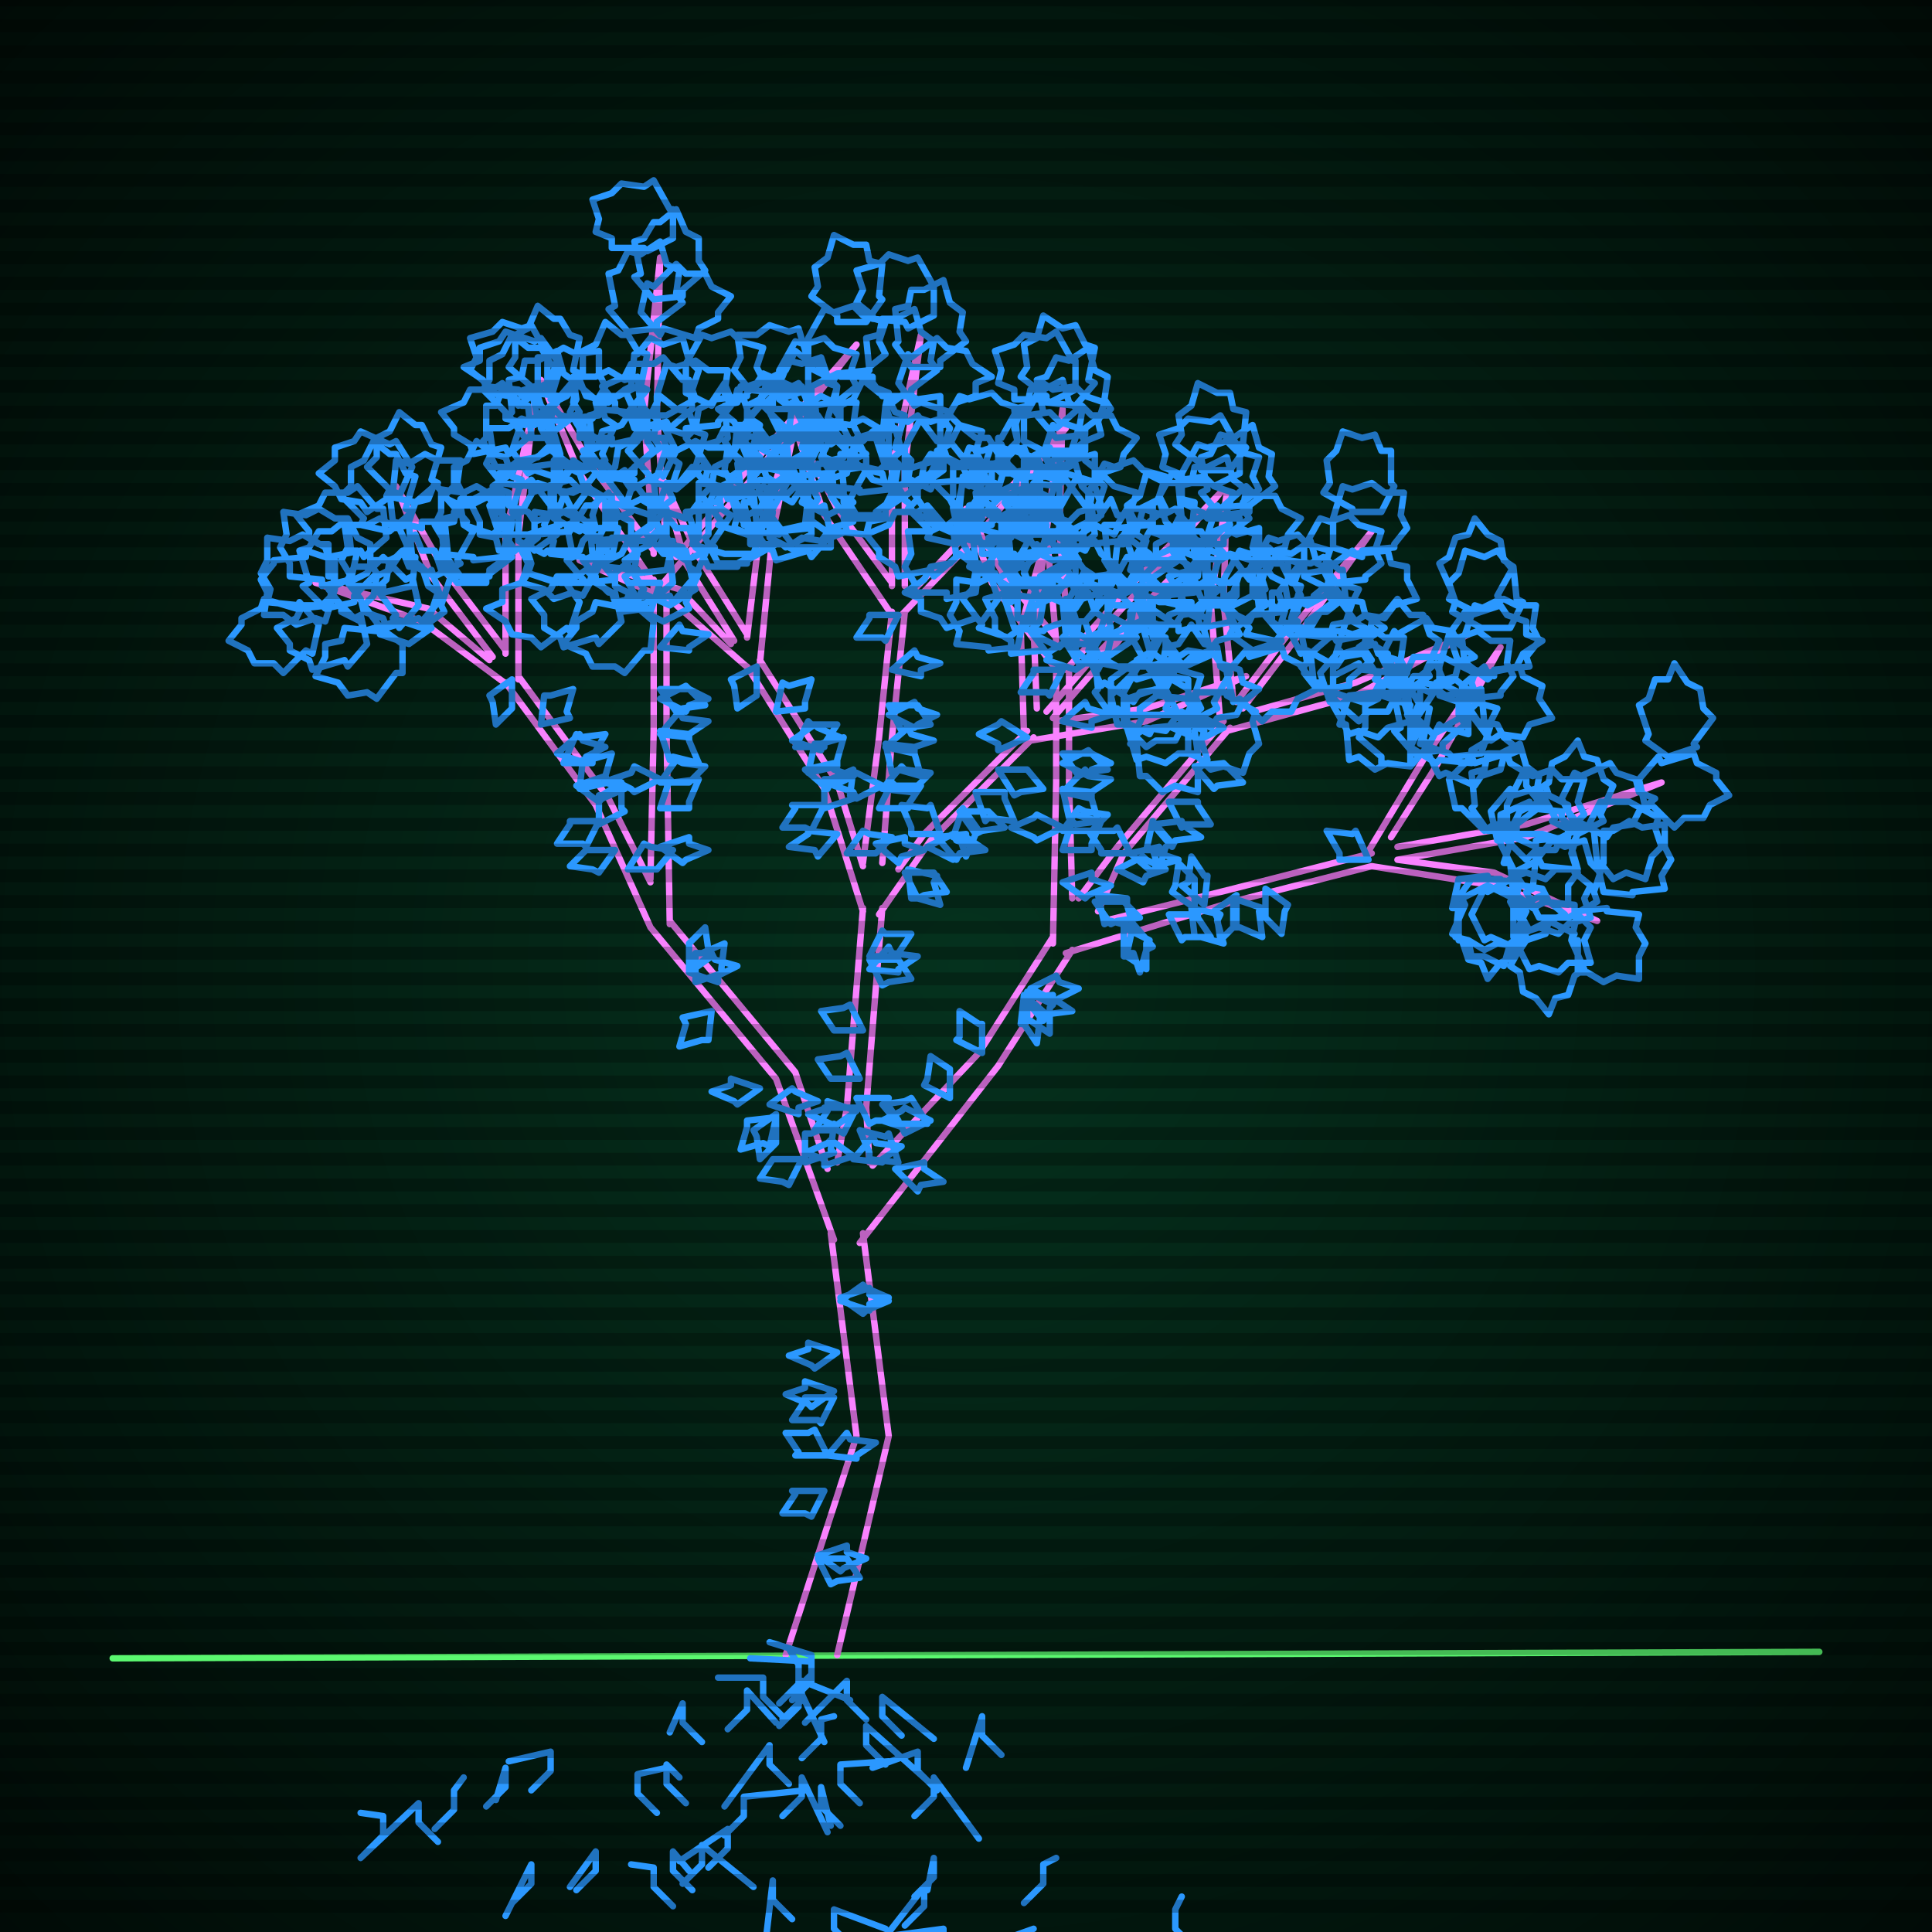 <svg xmlns="http://www.w3.org/2000/svg"
             width="600" height="600"
            >
    
            <style>
                @keyframes glow {0 % {opacity: 0.6;}
                3% {opacity: 0.9;} 30% {opacity: 0.6} 70% {opacity: 0.9}}
    
                .flicker {
                animation: glow 3s linear infinite alternate;
                animation-duration: 1.7s;
                animation-delay: 3.5s;
            }
    
    
            </style>
    
            <defs>
                <radialGradient id="screenGradient"
                                r="100%"
                >
                    <stop offset="0%" stop-color="#05321e"/>
                    <stop offset="90%" stop-color="black"/>
    
                </radialGradient>
            </defs>
    
            <rect
                fill="black"
                width="600" height="600"/>
    
            <rect
                className="flicker"
                fill="url(#screenGradient)"
                width="600" height="600"/>
    
    
            <path
                id="ground-path"
                className="flicker"
                style="fill: none;stroke: #5bf870;stroke-width:2px;stroke-linecap:round;stroke-linejoin:round;stroke-miterlimit:4;stroke-dasharray:none"
                d="M 35 515 L 565 513 "
            />
            <path
                id="branch-path"
                className="flicker"
                style="fill: none;stroke: #f982ff;stroke-width:2px;stroke-linecap:round;stroke-linejoin:round;stroke-miterlimit:4;stroke-dasharray:none"
                d="M 244 514 L 266 446 L 258 383 M 268 383 L 276 446 L 260 514 M 259 385 L 241 335 L 202 288 M 208 286 L 247 333 L 257 363 M 202 288 L 185 250 L 157 212 M 161 210 L 189 248 L 202 274 M 158 213 L 131 193 L 98 181 L 133 189 L 152 205 M 153 204 L 134 179 L 123 151 L 138 177 L 157 202 M 157 203 L 157 166 L 166 125 L 161 166 L 161 211 M 202 273 L 203 227 L 203 180 M 207 180 L 207 227 L 208 287 M 203 181 L 180 147 L 168 118 L 184 145 L 203 171 M 203 172 L 200 128 L 205 80 L 204 128 L 207 172 M 210 173 L 232 146 L 266 107 L 234 148 L 206 181 M 260 361 L 263 344 L 268 282 M 274 282 L 269 344 L 270 361 M 268 283 L 256 245 L 232 207 M 236 205 L 260 243 L 268 269 M 233 208 L 209 187 L 180 174 L 211 183 L 227 200 M 228 199 L 213 175 L 205 147 L 217 173 L 232 197 M 232 198 L 236 165 L 248 127 L 240 165 L 236 206 M 268 268 L 273 229 L 277 190 M 281 190 L 277 229 L 274 268 M 277 191 L 256 160 L 247 133 L 260 158 L 277 181 M 277 182 L 277 145 L 286 104 L 281 145 L 281 182 M 284 183 L 302 164 L 331 133 L 304 166 L 280 191 M 279 270 L 287 259 L 319 227 M 321 229 L 289 261 L 273 284 M 318 228 L 317 195 L 325 166 L 321 195 L 322 220 M 325 221 L 338 206 L 363 180 L 340 208 L 327 223 M 328 224 L 356 220 L 387 210 L 356 224 L 320 230 M 271 362 L 304 327 L 327 291 M 333 295 L 310 331 L 267 386 M 327 293 L 328 243 L 328 207 M 332 207 L 332 243 L 333 279 M 328 208 L 308 181 L 300 158 L 312 179 L 328 198 M 328 199 L 325 165 L 330 127 L 329 165 L 332 199 M 335 200 L 351 182 L 379 153 L 353 184 L 331 208 M 335 279 L 347 263 L 380 224 M 382 226 L 349 265 L 341 283 M 379 225 L 376 187 L 381 153 L 380 187 L 383 217 M 384 218 L 400 197 L 426 165 L 402 199 L 386 220 M 389 221 L 421 212 L 456 197 L 421 216 L 381 227 M 343 286 L 383 276 L 426 265 M 426 269 L 383 280 L 331 296 M 424 266 L 442 236 L 466 201 L 446 238 L 432 260 M 434 263 L 474 256 L 516 243 L 474 260 L 434 267 M 434 267 L 464 271 L 496 286 L 464 275 L 426 269 "
            />
            <path
                id="leaf-path"
                className="flicker"
                style="fill: none;stroke: #2b98ff;stroke-width:2px;stroke-linecap:round;stroke-linejoin:round;stroke-miterlimit:4;stroke-dasharray:none"
                d="M 260 420 L 253 425 L 252 424 L 245 421 L 251 419 L 251 417 L 260 420 M 257 452 L 247 452 L 248 451 L 244 445 L 251 445 L 253 444 L 257 452 M 261 403 L 270 400 L 270 402 L 276 404 L 269 407 L 268 408 L 261 403 M 259 434 L 255 442 L 254 441 L 246 441 L 250 435 L 250 434 L 259 434 M 254 484 L 263 484 L 263 484 L 267 490 L 260 491 L 258 492 L 254 484 M 261 404 L 268 399 L 269 400 L 276 403 L 270 405 L 270 407 L 261 404 M 257 452 L 263 445 L 264 447 L 272 448 L 266 452 L 266 453 L 257 452 M 256 463 L 252 471 L 250 470 L 243 470 L 247 464 L 246 463 L 256 463 M 254 483 L 263 480 L 263 482 L 269 484 L 262 487 L 261 488 L 254 483 M 259 432 L 252 437 L 251 436 L 244 433 L 250 431 L 250 429 L 259 432 M 221 314 L 220 323 L 218 323 L 211 325 L 213 318 L 212 316 L 221 314 M 239 343 L 246 338 L 247 339 L 254 342 L 248 344 L 248 346 L 239 343 M 214 302 L 214 293 L 214 293 L 219 288 L 220 295 L 221 297 L 214 302 M 250 361 L 250 352 L 252 352 L 259 349 L 258 357 L 259 358 L 250 361 M 241 347 L 239 356 L 237 355 L 230 357 L 232 350 L 232 348 L 241 347 M 236 338 L 229 343 L 228 342 L 221 339 L 227 337 L 227 335 L 236 338 M 214 302 L 221 296 L 222 298 L 229 300 L 223 303 L 223 305 L 214 302 M 216 305 L 216 296 L 218 296 L 225 293 L 224 301 L 225 302 L 216 305 M 241 346 L 241 355 L 241 355 L 236 360 L 235 353 L 234 351 L 241 346 M 249 360 L 245 368 L 243 367 L 236 366 L 240 360 L 240 360 L 249 360 M 191 264 L 186 271 L 184 270 L 177 269 L 182 264 L 182 264 L 191 264 M 173 234 L 180 228 L 181 230 L 188 232 L 182 235 L 182 237 L 173 234 M 168 225 L 169 216 L 171 216 L 178 214 L 176 221 L 177 223 L 168 225 M 186 255 L 182 263 L 181 262 L 173 262 L 177 256 L 177 255 L 186 255 M 179 244 L 188 241 L 188 243 L 194 245 L 187 248 L 186 249 L 179 244 M 159 211 L 159 220 L 159 220 L 154 225 L 153 218 L 152 216 L 159 211 M 195 270 L 200 262 L 202 263 L 209 264 L 204 270 L 204 270 L 195 270 M 175 237 L 179 228 L 180 229 L 188 228 L 184 235 L 184 237 L 175 237 M 180 245 L 181 236 L 183 236 L 190 234 L 188 241 L 189 243 L 180 245 M 186 256 L 186 247 L 187 247 L 193 243 L 193 251 L 194 252 L 186 256 M 130 188 L 124 195 L 123 193 L 113 196 L 112 193 L 106 190 L 106 188 L 102 183 L 108 180 L 110 176 L 116 176 L 119 173 L 126 180 L 128 179 L 130 188 M 99 194 L 97 203 L 95 202 L 88 209 L 85 206 L 79 206 L 77 202 L 71 199 L 75 194 L 75 192 L 81 189 L 82 186 L 92 189 L 93 187 L 99 194 M 127 200 L 118 197 L 119 196 L 113 188 L 116 185 L 117 179 L 121 177 L 125 171 L 127 176 L 131 176 L 133 182 L 136 184 L 133 193 L 134 195 L 127 200 M 109 180 L 100 182 L 100 180 L 90 179 L 90 175 L 87 170 L 89 166 L 88 159 L 95 160 L 99 158 L 104 161 L 108 161 L 109 171 L 111 171 L 109 180 M 125 200 L 125 209 L 123 209 L 117 217 L 114 215 L 108 216 L 105 212 L 98 210 L 101 204 L 101 200 L 106 199 L 107 195 L 117 196 L 118 195 L 125 200 M 114 200 L 108 207 L 107 205 L 97 208 L 96 205 L 90 202 L 90 200 L 86 195 L 92 192 L 94 188 L 100 188 L 103 185 L 110 192 L 112 191 L 114 200 M 101 189 L 94 182 L 96 181 L 93 171 L 96 170 L 99 165 L 103 165 L 108 161 L 111 167 L 115 169 L 115 175 L 117 178 L 110 185 L 110 187 L 101 189 M 104 174 L 104 183 L 104 183 L 101 193 L 98 192 L 92 194 L 88 191 L 82 191 L 83 184 L 81 180 L 85 175 L 85 174 L 95 173 L 95 171 L 104 174 M 131 195 L 122 192 L 123 191 L 117 183 L 120 180 L 121 174 L 125 172 L 129 166 L 131 171 L 135 171 L 137 177 L 140 179 L 137 188 L 138 190 L 131 195 M 102 188 L 93 189 L 93 188 L 83 187 L 84 183 L 81 178 L 83 174 L 83 167 L 90 168 L 94 166 L 99 169 L 102 169 L 102 179 L 104 179 L 102 188 M 120 167 L 113 173 L 112 171 L 102 173 L 101 170 L 96 167 L 96 165 L 92 160 L 99 157 L 101 153 L 108 153 L 111 151 L 117 158 L 119 158 L 120 167 M 143 179 L 138 172 L 139 171 L 138 161 L 142 160 L 143 155 L 147 155 L 153 152 L 155 159 L 159 162 L 158 168 L 160 171 L 152 177 L 152 179 L 143 179 M 129 156 L 120 154 L 121 152 L 114 145 L 117 142 L 117 136 L 121 134 L 124 128 L 129 132 L 131 132 L 134 138 L 137 139 L 134 149 L 136 150 L 129 156 M 137 186 L 131 193 L 130 192 L 120 195 L 119 192 L 113 190 L 112 186 L 108 181 L 114 178 L 116 174 L 122 174 L 125 171 L 133 178 L 134 177 L 137 186 M 128 182 L 119 184 L 119 182 L 109 182 L 109 179 L 106 174 L 108 170 L 107 163 L 114 163 L 118 161 L 123 164 L 127 163 L 128 173 L 129 173 L 128 182 M 122 162 L 121 153 L 122 153 L 123 143 L 127 144 L 132 141 L 136 143 L 143 143 L 142 150 L 144 154 L 141 159 L 141 162 L 131 162 L 131 164 L 122 162 M 128 145 L 124 154 L 123 153 L 114 159 L 112 156 L 106 155 L 104 151 L 99 147 L 104 143 L 104 139 L 110 137 L 112 134 L 121 138 L 123 137 L 128 145 M 142 181 L 137 174 L 138 173 L 137 163 L 141 162 L 142 157 L 146 157 L 152 154 L 154 161 L 158 164 L 157 170 L 159 173 L 151 179 L 151 181 L 142 181 M 121 165 L 112 163 L 113 161 L 106 154 L 109 151 L 109 145 L 113 143 L 116 137 L 121 141 L 123 141 L 126 147 L 129 148 L 126 158 L 128 159 L 121 165 M 135 179 L 127 175 L 128 173 L 124 164 L 127 162 L 129 156 L 133 155 L 135 150 L 139 155 L 143 157 L 144 163 L 147 165 L 142 174 L 143 175 L 135 179 M 172 161 L 172 152 L 173 152 L 178 143 L 181 145 L 188 144 L 191 147 L 197 149 L 195 155 L 196 159 L 191 161 L 191 164 L 181 164 L 180 165 L 172 161 M 163 136 L 158 129 L 159 128 L 158 118 L 162 117 L 163 112 L 167 112 L 173 109 L 175 116 L 179 119 L 178 125 L 180 128 L 172 134 L 172 136 L 163 136 M 156 173 L 147 174 L 147 173 L 137 172 L 138 168 L 135 163 L 137 159 L 137 152 L 144 153 L 148 151 L 153 154 L 156 154 L 156 164 L 158 164 L 156 173 M 153 166 L 144 163 L 145 162 L 138 154 L 141 151 L 141 145 L 145 143 L 148 137 L 153 141 L 157 142 L 159 148 L 162 149 L 159 159 L 160 160 L 153 166 M 159 140 L 162 131 L 163 132 L 171 126 L 174 129 L 180 130 L 182 134 L 188 138 L 183 140 L 183 144 L 177 146 L 175 149 L 166 146 L 164 147 L 159 140 M 170 119 L 162 123 L 161 121 L 151 120 L 151 119 L 146 115 L 148 111 L 146 105 L 153 103 L 156 100 L 162 102 L 165 101 L 170 110 L 170 110 L 170 119 M 161 168 L 161 158 L 162 159 L 167 150 L 170 151 L 177 149 L 180 152 L 186 154 L 184 160 L 185 164 L 181 168 L 180 171 L 170 171 L 169 172 L 161 168 M 154 145 L 150 137 L 151 136 L 151 126 L 154 126 L 156 121 L 160 122 L 166 120 L 168 126 L 171 129 L 170 136 L 172 139 L 163 144 L 163 145 L 154 145 M 155 166 L 152 157 L 154 157 L 155 147 L 156 147 L 161 143 L 165 145 L 172 144 L 172 150 L 175 154 L 173 160 L 174 163 L 164 166 L 164 166 L 155 166 M 173 166 L 166 171 L 165 170 L 155 171 L 154 167 L 149 166 L 149 162 L 146 156 L 153 154 L 156 150 L 162 151 L 165 149 L 171 157 L 173 157 L 173 166 M 205 214 L 214 214 L 214 214 L 219 219 L 212 220 L 210 221 L 205 214 M 205 201 L 211 194 L 212 196 L 220 197 L 214 201 L 214 202 L 205 201 M 205 242 L 197 246 L 196 245 L 190 242 L 196 240 L 197 238 L 205 242 M 205 227 L 214 228 L 214 230 L 217 237 L 209 235 L 208 236 L 205 227 M 205 181 L 202 190 L 201 189 L 193 190 L 196 183 L 196 181 L 205 181 M 205 263 L 214 260 L 214 262 L 220 264 L 213 267 L 212 268 L 205 263 M 205 217 L 213 213 L 214 214 L 220 217 L 214 219 L 213 221 L 205 217 M 205 228 L 211 221 L 212 223 L 220 224 L 214 228 L 214 229 L 205 228 M 205 243 L 210 236 L 212 237 L 219 238 L 214 243 L 214 243 L 205 243 M 205 251 L 208 242 L 209 243 L 217 242 L 214 249 L 214 251 L 205 251 M 165 135 L 158 141 L 157 139 L 147 141 L 146 138 L 141 135 L 141 133 L 137 128 L 144 125 L 146 121 L 153 121 L 156 119 L 162 126 L 164 126 L 165 135 M 188 147 L 183 140 L 184 139 L 183 129 L 187 128 L 188 123 L 192 123 L 198 120 L 200 127 L 204 130 L 203 136 L 205 139 L 197 145 L 197 147 L 188 147 M 174 123 L 165 122 L 165 120 L 158 114 L 160 111 L 160 104 L 164 102 L 167 95 L 172 99 L 174 99 L 177 104 L 180 105 L 178 115 L 180 116 L 174 123 M 182 153 L 177 160 L 175 159 L 166 162 L 164 159 L 158 157 L 158 153 L 153 151 L 159 147 L 161 143 L 167 142 L 170 139 L 178 145 L 179 144 L 182 153 M 174 150 L 165 153 L 165 151 L 155 150 L 155 149 L 151 144 L 153 140 L 152 133 L 158 133 L 162 130 L 168 132 L 171 131 L 174 141 L 174 141 L 174 150 M 167 130 L 165 121 L 167 121 L 167 111 L 170 111 L 175 108 L 179 110 L 186 109 L 186 116 L 188 120 L 185 125 L 186 129 L 176 130 L 176 131 L 167 130 M 173 112 L 170 121 L 169 120 L 161 126 L 158 123 L 152 122 L 150 118 L 144 114 L 149 112 L 149 108 L 155 106 L 157 103 L 166 106 L 168 105 L 173 112 M 187 149 L 181 142 L 183 141 L 181 131 L 184 130 L 187 125 L 189 125 L 194 121 L 197 128 L 201 130 L 201 137 L 203 140 L 196 146 L 196 148 L 187 149 M 166 132 L 157 130 L 157 128 L 150 121 L 152 118 L 152 112 L 156 110 L 159 104 L 164 108 L 168 108 L 171 113 L 174 114 L 171 124 L 173 125 L 166 132 M 180 147 L 172 143 L 173 142 L 168 133 L 171 131 L 172 125 L 176 123 L 180 118 L 182 123 L 186 124 L 188 130 L 191 132 L 187 141 L 188 143 L 180 147 M 213 122 L 213 113 L 213 113 L 218 104 L 221 105 L 227 103 L 230 106 L 237 108 L 235 114 L 237 118 L 232 122 L 232 123 L 222 124 L 221 126 L 213 122 M 203 93 L 197 86 L 199 85 L 197 75 L 200 74 L 203 69 L 205 69 L 210 65 L 213 72 L 217 74 L 217 81 L 219 84 L 212 90 L 212 92 L 203 93 M 199 136 L 190 138 L 190 136 L 180 136 L 180 133 L 177 128 L 179 124 L 178 117 L 185 117 L 189 115 L 194 118 L 198 117 L 199 127 L 200 127 L 199 136 M 195 128 L 186 127 L 186 125 L 179 119 L 181 116 L 181 109 L 185 107 L 188 100 L 193 104 L 195 104 L 198 109 L 201 110 L 199 120 L 201 121 L 195 128 M 199 97 L 201 88 L 203 89 L 210 82 L 213 85 L 219 85 L 221 89 L 227 92 L 223 97 L 223 99 L 217 102 L 216 105 L 206 102 L 205 104 L 199 97 M 209 74 L 201 78 L 200 77 L 190 77 L 190 74 L 185 72 L 186 68 L 184 62 L 190 60 L 193 57 L 200 58 L 203 56 L 208 65 L 209 65 L 209 74 M 204 132 L 204 123 L 204 123 L 207 113 L 210 114 L 216 112 L 220 115 L 226 115 L 225 122 L 227 126 L 223 131 L 223 132 L 213 133 L 213 135 L 204 132 M 195 103 L 189 96 L 191 95 L 189 85 L 192 84 L 195 78 L 199 79 L 205 75 L 207 82 L 211 84 L 210 91 L 212 94 L 204 100 L 204 102 L 195 103 M 198 129 L 194 121 L 196 120 L 197 110 L 198 110 L 202 105 L 206 107 L 212 105 L 214 112 L 217 115 L 215 121 L 216 124 L 207 129 L 207 129 L 198 129 M 215 127 L 208 133 L 207 131 L 197 133 L 196 130 L 191 127 L 191 125 L 187 120 L 194 117 L 196 113 L 203 113 L 206 111 L 212 118 L 214 118 L 215 127 M 251 114 L 251 105 L 251 105 L 256 96 L 259 97 L 265 95 L 268 98 L 275 100 L 273 106 L 275 110 L 270 114 L 270 115 L 260 116 L 259 118 L 251 114 M 227 148 L 218 145 L 219 144 L 213 136 L 216 133 L 217 127 L 221 125 L 225 119 L 227 124 L 231 124 L 233 130 L 236 132 L 233 141 L 234 143 L 227 148 M 230 144 L 225 137 L 226 136 L 225 126 L 229 125 L 230 120 L 234 120 L 240 117 L 242 124 L 246 127 L 245 133 L 247 136 L 239 142 L 239 144 L 230 144 M 252 120 L 260 116 L 261 117 L 271 117 L 271 120 L 276 122 L 275 126 L 277 132 L 271 134 L 268 137 L 261 136 L 258 138 L 253 129 L 252 129 L 252 120 M 269 100 L 260 100 L 260 98 L 252 92 L 254 89 L 253 83 L 257 80 L 259 73 L 265 76 L 269 76 L 270 81 L 274 82 L 273 92 L 274 93 L 269 100 M 232 144 L 236 136 L 238 137 L 247 133 L 249 136 L 255 138 L 256 142 L 261 144 L 256 148 L 254 152 L 248 153 L 246 156 L 237 151 L 236 152 L 232 144 M 242 124 L 242 115 L 242 115 L 247 106 L 250 107 L 256 105 L 259 108 L 266 110 L 264 116 L 266 120 L 261 124 L 261 125 L 251 126 L 250 128 L 242 124 M 228 141 L 229 132 L 231 132 L 237 125 L 240 127 L 247 127 L 249 131 L 256 134 L 252 139 L 252 141 L 247 144 L 246 147 L 236 145 L 235 147 L 228 141 M 252 143 L 243 143 L 243 143 L 234 138 L 235 135 L 233 129 L 236 126 L 238 119 L 244 121 L 248 119 L 252 124 L 253 124 L 254 134 L 256 135 L 252 143 M 238 152 L 245 147 L 246 148 L 256 147 L 257 151 L 262 152 L 262 156 L 265 162 L 258 164 L 255 168 L 249 167 L 246 169 L 240 161 L 238 161 L 238 152 M 266 341 L 276 341 L 275 342 L 279 348 L 272 348 L 270 349 L 266 341 M 270 297 L 274 289 L 275 290 L 283 290 L 279 296 L 279 297 L 270 297 M 265 360 L 271 353 L 272 355 L 280 356 L 274 360 L 274 361 L 265 360 M 266 345 L 259 350 L 258 349 L 251 346 L 257 344 L 257 342 L 266 345 M 267 335 L 258 335 L 258 335 L 254 329 L 261 328 L 263 327 L 267 335 M 270 298 L 279 298 L 279 298 L 283 304 L 276 305 L 274 306 L 270 298 M 270 301 L 276 294 L 277 296 L 285 297 L 279 301 L 279 302 L 270 301 M 266 344 L 262 352 L 260 351 L 253 351 L 257 345 L 256 344 L 266 344 M 265 359 L 256 362 L 256 360 L 250 358 L 257 355 L 258 354 L 265 359 M 268 320 L 259 320 L 259 320 L 255 314 L 262 313 L 264 312 L 268 320 M 260 259 L 254 266 L 253 264 L 245 263 L 251 259 L 251 258 L 260 259 M 246 230 L 253 225 L 254 226 L 261 229 L 255 231 L 255 233 L 246 230 M 241 221 L 243 212 L 245 213 L 252 211 L 250 218 L 250 220 L 241 221 M 256 250 L 252 258 L 250 257 L 243 257 L 247 251 L 246 250 L 256 250 M 250 239 L 259 237 L 259 239 L 265 241 L 258 243 L 257 245 L 250 239 M 235 207 L 235 216 L 235 216 L 229 220 L 228 213 L 227 211 L 235 207 M 263 265 L 268 258 L 270 259 L 277 260 L 272 265 L 272 265 L 263 265 M 247 232 L 251 224 L 252 225 L 260 225 L 256 231 L 256 232 L 247 232 M 251 240 L 253 231 L 255 231 L 262 229 L 260 236 L 260 238 L 251 240 M 256 251 L 256 242 L 258 242 L 265 239 L 264 247 L 265 248 L 256 251 M 209 181 L 202 187 L 201 185 L 191 187 L 190 184 L 185 181 L 185 179 L 181 174 L 188 171 L 190 167 L 197 167 L 200 165 L 206 172 L 208 172 L 209 181 M 180 187 L 177 196 L 176 195 L 168 201 L 165 198 L 159 197 L 157 193 L 151 189 L 156 187 L 156 183 L 162 181 L 164 178 L 173 181 L 175 180 L 180 187 M 206 193 L 198 189 L 199 188 L 194 179 L 197 177 L 198 171 L 202 169 L 206 164 L 208 169 L 212 170 L 214 176 L 217 178 L 213 187 L 214 189 L 206 193 M 190 173 L 181 174 L 181 173 L 171 172 L 172 168 L 169 163 L 171 159 L 171 152 L 178 153 L 182 151 L 187 154 L 190 154 L 190 164 L 192 164 L 190 173 M 203 193 L 202 202 L 200 202 L 194 209 L 191 207 L 184 207 L 182 203 L 175 200 L 179 195 L 179 193 L 184 190 L 185 187 L 195 189 L 196 187 L 203 193 M 193 193 L 186 200 L 185 198 L 175 201 L 174 198 L 169 195 L 169 191 L 165 186 L 171 183 L 173 179 L 179 179 L 182 177 L 189 184 L 191 184 L 193 193 M 182 181 L 176 174 L 178 173 L 176 163 L 179 162 L 182 157 L 184 157 L 189 153 L 192 160 L 196 162 L 196 169 L 198 172 L 191 178 L 191 180 L 182 181 M 186 167 L 186 176 L 186 176 L 181 185 L 178 184 L 172 186 L 169 183 L 162 181 L 164 175 L 162 171 L 167 167 L 167 166 L 177 165 L 178 163 L 186 167 M 208 188 L 199 184 L 200 183 L 194 174 L 197 172 L 198 166 L 202 164 L 206 159 L 210 164 L 214 164 L 216 170 L 219 172 L 215 181 L 216 183 L 208 188 M 183 181 L 174 181 L 174 181 L 164 178 L 165 175 L 163 169 L 166 165 L 166 159 L 173 160 L 177 158 L 182 162 L 183 162 L 184 172 L 186 172 L 183 181 M 202 163 L 195 168 L 194 167 L 184 168 L 183 164 L 178 163 L 178 159 L 175 153 L 182 151 L 185 147 L 191 148 L 194 146 L 200 154 L 202 154 L 202 163 M 223 175 L 219 167 L 220 166 L 220 156 L 223 156 L 225 151 L 229 152 L 235 150 L 237 156 L 240 159 L 239 166 L 241 169 L 232 174 L 232 175 L 223 175 M 210 152 L 201 149 L 202 148 L 195 140 L 198 137 L 198 131 L 202 129 L 205 123 L 210 127 L 214 128 L 216 134 L 219 135 L 216 145 L 217 146 L 210 152 M 215 180 L 209 187 L 208 185 L 198 188 L 197 185 L 191 182 L 191 180 L 187 175 L 193 172 L 195 168 L 201 168 L 204 165 L 211 172 L 213 171 L 215 180 M 207 177 L 198 178 L 198 177 L 188 176 L 189 172 L 186 167 L 188 163 L 188 156 L 195 157 L 199 155 L 204 158 L 207 158 L 207 168 L 209 168 L 207 177 M 204 158 L 203 149 L 204 148 L 207 139 L 210 140 L 216 137 L 220 139 L 226 139 L 225 146 L 227 150 L 223 155 L 224 158 L 213 159 L 213 161 L 204 158 M 210 140 L 206 148 L 205 147 L 196 152 L 194 149 L 188 148 L 186 144 L 181 140 L 186 138 L 187 134 L 193 132 L 195 129 L 204 133 L 206 132 L 210 140 M 220 176 L 216 168 L 217 167 L 217 157 L 220 157 L 222 152 L 226 153 L 232 151 L 234 157 L 237 160 L 236 167 L 238 170 L 229 175 L 229 176 L 220 176 M 202 160 L 193 157 L 194 156 L 188 148 L 191 145 L 192 139 L 196 137 L 200 131 L 202 136 L 206 136 L 208 142 L 211 144 L 208 153 L 209 155 L 202 160 M 213 174 L 205 169 L 206 167 L 202 158 L 205 156 L 207 150 L 211 150 L 215 145 L 219 150 L 223 152 L 224 158 L 227 160 L 221 169 L 222 170 L 213 174 M 251 161 L 251 152 L 253 152 L 259 144 L 262 146 L 268 145 L 271 149 L 278 151 L 275 157 L 275 161 L 270 162 L 269 166 L 259 165 L 258 166 L 251 161 M 243 136 L 239 128 L 240 127 L 240 117 L 243 117 L 245 112 L 249 113 L 255 111 L 257 117 L 260 120 L 259 127 L 261 130 L 252 135 L 252 136 L 243 136 M 234 172 L 225 172 L 225 172 L 215 169 L 216 166 L 214 160 L 217 156 L 217 150 L 224 151 L 228 149 L 233 153 L 234 153 L 235 163 L 237 163 L 234 172 M 232 166 L 223 163 L 224 162 L 218 154 L 221 151 L 222 145 L 226 143 L 230 137 L 232 142 L 236 142 L 238 148 L 241 150 L 238 159 L 239 161 L 232 166 M 240 141 L 244 133 L 245 134 L 254 129 L 256 132 L 262 133 L 264 137 L 269 141 L 264 143 L 263 147 L 257 149 L 255 152 L 246 148 L 244 149 L 240 141 M 251 121 L 242 124 L 242 122 L 232 121 L 232 120 L 228 115 L 230 111 L 229 104 L 235 104 L 239 101 L 245 103 L 248 102 L 251 112 L 251 112 L 251 121 M 239 167 L 239 158 L 240 158 L 245 149 L 248 151 L 255 150 L 258 153 L 264 155 L 262 161 L 263 165 L 258 167 L 258 170 L 248 170 L 247 171 L 239 167 M 235 145 L 231 137 L 232 136 L 232 126 L 235 125 L 239 121 L 243 122 L 249 120 L 251 126 L 254 129 L 252 136 L 253 139 L 244 144 L 245 145 L 235 145 M 233 165 L 231 156 L 233 156 L 233 146 L 236 146 L 241 143 L 245 145 L 252 144 L 252 151 L 254 155 L 251 160 L 252 164 L 242 165 L 242 166 L 233 165 M 252 166 L 244 170 L 243 169 L 233 169 L 233 166 L 228 164 L 229 160 L 227 154 L 233 152 L 236 149 L 243 150 L 246 148 L 251 157 L 252 157 L 252 166 M 276 219 L 285 219 L 285 219 L 289 225 L 282 226 L 280 227 L 276 219 M 277 208 L 284 202 L 285 204 L 292 206 L 286 208 L 286 210 L 277 208 M 274 244 L 266 248 L 265 246 L 259 244 L 265 241 L 266 240 L 274 244 M 275 231 L 284 232 L 284 234 L 286 241 L 279 239 L 277 240 L 275 231 M 279 191 L 275 199 L 274 198 L 266 198 L 270 192 L 270 191 L 279 191 M 272 262 L 281 260 L 281 262 L 287 264 L 280 266 L 279 268 L 272 262 M 276 222 L 284 218 L 285 220 L 291 222 L 285 225 L 284 226 L 276 222 M 275 232 L 282 226 L 283 228 L 290 230 L 284 232 L 284 234 L 275 232 M 274 245 L 280 238 L 281 239 L 289 240 L 284 245 L 283 246 L 274 245 M 273 251 L 277 243 L 278 244 L 286 244 L 282 250 L 282 251 L 273 251 M 244 149 L 237 155 L 236 153 L 226 155 L 225 152 L 219 149 L 220 145 L 216 139 L 223 137 L 225 133 L 232 134 L 235 132 L 241 140 L 243 140 L 244 149 M 266 160 L 261 152 L 262 151 L 261 141 L 265 141 L 268 136 L 272 136 L 278 133 L 280 140 L 283 143 L 282 149 L 284 152 L 275 158 L 275 160 L 266 160 M 252 137 L 243 135 L 244 133 L 237 126 L 240 123 L 240 117 L 244 115 L 247 109 L 252 113 L 254 113 L 257 119 L 260 120 L 257 130 L 259 131 L 252 137 M 258 166 L 252 173 L 251 171 L 241 174 L 240 171 L 234 168 L 234 166 L 230 161 L 236 158 L 238 154 L 244 154 L 247 151 L 254 158 L 256 157 L 258 166 M 250 163 L 241 165 L 241 163 L 231 163 L 231 160 L 228 155 L 230 151 L 229 144 L 236 144 L 240 142 L 245 145 L 249 144 L 250 154 L 251 154 L 250 163 M 245 144 L 244 135 L 245 135 L 246 125 L 250 126 L 255 123 L 259 125 L 266 125 L 265 132 L 267 136 L 264 141 L 264 144 L 254 144 L 254 146 L 245 144 M 252 127 L 248 135 L 247 134 L 238 139 L 236 136 L 230 135 L 228 131 L 223 127 L 228 125 L 229 121 L 235 119 L 237 116 L 246 120 L 248 119 L 252 127 M 263 161 L 258 154 L 259 153 L 258 143 L 262 142 L 263 137 L 267 137 L 273 134 L 275 141 L 279 144 L 278 150 L 280 153 L 272 159 L 272 161 L 263 161 M 244 146 L 235 144 L 236 142 L 229 135 L 232 132 L 232 126 L 236 124 L 239 118 L 244 122 L 246 122 L 249 128 L 252 129 L 249 139 L 251 140 L 244 146 M 257 160 L 249 156 L 250 154 L 246 145 L 249 143 L 251 137 L 255 136 L 257 131 L 261 136 L 265 138 L 266 144 L 269 146 L 264 155 L 265 156 L 257 160 M 292 141 L 292 131 L 293 132 L 298 123 L 301 124 L 308 122 L 311 125 L 317 127 L 315 133 L 316 137 L 312 141 L 311 144 L 301 144 L 300 145 L 292 141 M 283 114 L 278 107 L 279 106 L 278 96 L 282 95 L 283 90 L 287 90 L 293 87 L 295 94 L 299 97 L 298 103 L 300 106 L 292 112 L 292 114 L 283 114 M 276 152 L 267 153 L 267 152 L 257 151 L 258 147 L 255 142 L 257 138 L 257 131 L 264 132 L 268 130 L 273 133 L 276 133 L 276 143 L 278 143 L 276 152 M 273 146 L 264 144 L 265 142 L 258 135 L 261 132 L 261 126 L 265 124 L 268 118 L 273 122 L 275 122 L 278 128 L 281 129 L 278 139 L 280 140 L 273 146 M 279 119 L 282 110 L 283 111 L 291 105 L 294 108 L 300 109 L 302 113 L 308 117 L 303 119 L 303 123 L 297 125 L 295 128 L 286 125 L 284 126 L 279 119 M 290 98 L 282 102 L 281 100 L 271 99 L 271 98 L 266 94 L 268 90 L 266 84 L 273 82 L 276 79 L 282 81 L 285 80 L 290 89 L 290 89 L 290 98 M 281 148 L 281 139 L 281 139 L 286 130 L 289 131 L 295 129 L 298 132 L 305 134 L 303 140 L 305 144 L 300 148 L 300 149 L 290 150 L 289 152 L 281 148 M 274 123 L 269 116 L 270 115 L 269 105 L 273 104 L 274 99 L 278 99 L 284 96 L 286 103 L 290 106 L 289 112 L 291 115 L 283 121 L 283 123 L 274 123 M 275 145 L 272 136 L 274 136 L 275 126 L 276 126 L 281 122 L 285 124 L 292 123 L 292 129 L 295 133 L 293 139 L 294 142 L 284 145 L 284 145 L 275 145 M 293 146 L 286 151 L 285 150 L 275 151 L 274 147 L 269 146 L 269 142 L 266 136 L 273 134 L 276 130 L 282 131 L 285 129 L 291 137 L 293 137 L 293 146 M 318 137 L 318 128 L 319 128 L 324 119 L 327 121 L 334 120 L 337 123 L 343 125 L 341 131 L 342 135 L 337 137 L 337 140 L 327 140 L 326 141 L 318 137 M 297 166 L 288 162 L 289 161 L 283 152 L 286 150 L 287 144 L 291 142 L 295 137 L 299 142 L 303 142 L 305 148 L 308 150 L 304 159 L 305 161 L 297 166 M 299 163 L 295 155 L 296 154 L 296 144 L 299 144 L 301 139 L 305 140 L 311 138 L 313 144 L 316 147 L 315 154 L 317 157 L 308 162 L 308 163 L 299 163 M 318 143 L 326 139 L 327 141 L 337 142 L 337 143 L 342 147 L 340 151 L 342 157 L 335 159 L 332 162 L 326 160 L 323 161 L 318 152 L 318 152 L 318 143 M 334 126 L 325 125 L 325 123 L 317 117 L 319 114 L 318 107 L 322 105 L 324 98 L 330 102 L 334 101 L 337 107 L 340 108 L 338 118 L 340 119 L 334 126 M 302 161 L 307 154 L 309 155 L 318 152 L 320 155 L 326 157 L 326 161 L 331 163 L 325 167 L 323 171 L 317 172 L 314 175 L 306 169 L 305 170 L 302 161 M 310 145 L 310 136 L 311 136 L 316 127 L 319 129 L 326 128 L 329 131 L 335 133 L 333 139 L 334 143 L 329 145 L 329 148 L 319 148 L 318 149 L 310 145 M 297 159 L 299 150 L 301 151 L 308 144 L 311 147 L 317 147 L 319 151 L 325 154 L 321 159 L 321 161 L 315 164 L 314 167 L 304 164 L 303 166 L 297 159 M 320 163 L 311 163 L 311 162 L 302 157 L 304 154 L 303 147 L 306 144 L 308 138 L 314 140 L 318 139 L 320 144 L 323 144 L 323 154 L 324 155 L 320 163 M 308 169 L 316 165 L 317 166 L 327 166 L 327 169 L 332 171 L 331 175 L 333 181 L 327 183 L 324 186 L 317 185 L 314 187 L 309 178 L 308 178 L 308 169 M 310 239 L 319 239 L 319 239 L 324 245 L 317 246 L 315 247 L 310 239 M 292 259 L 283 259 L 283 257 L 280 250 L 288 251 L 289 250 L 292 259 M 299 251 L 304 258 L 303 259 L 300 266 L 298 260 L 296 260 L 299 251 M 319 229 L 310 233 L 310 231 L 304 228 L 310 225 L 311 224 L 319 229 M 282 270 L 291 272 L 290 274 L 292 281 L 285 279 L 283 279 L 282 270 M 303 246 L 312 246 L 312 248 L 315 255 L 307 254 L 306 255 L 303 246 M 298 252 L 307 252 L 307 252 L 312 257 L 305 258 L 303 259 L 298 252 M 291 260 L 300 259 L 300 260 L 306 264 L 298 265 L 297 267 L 291 260 M 288 263 L 296 259 L 297 261 L 303 263 L 297 266 L 296 267 L 288 263 M 281 271 L 290 271 L 290 271 L 294 277 L 287 278 L 285 279 L 281 271 M 331 195 L 331 186 L 332 186 L 337 177 L 340 179 L 347 178 L 350 181 L 356 183 L 354 189 L 355 193 L 350 195 L 350 198 L 340 198 L 339 199 L 331 195 M 322 171 L 317 163 L 318 162 L 317 152 L 321 152 L 324 147 L 328 147 L 334 144 L 336 151 L 339 154 L 338 160 L 340 163 L 331 169 L 331 171 L 322 171 M 316 201 L 307 202 L 307 201 L 297 200 L 298 196 L 295 191 L 297 187 L 297 180 L 304 181 L 308 179 L 313 182 L 316 182 L 316 192 L 318 192 L 316 201 M 313 198 L 304 195 L 305 194 L 299 186 L 302 183 L 303 177 L 307 175 L 311 169 L 313 174 L 317 174 L 319 180 L 322 182 L 319 191 L 320 193 L 313 198 M 318 178 L 322 169 L 323 170 L 332 164 L 334 167 L 340 168 L 342 172 L 347 176 L 342 180 L 342 184 L 336 186 L 334 189 L 325 185 L 323 186 L 318 178 M 329 159 L 321 163 L 320 161 L 310 160 L 310 159 L 305 155 L 307 151 L 305 145 L 312 143 L 315 140 L 321 142 L 324 141 L 329 150 L 329 150 L 329 159 M 321 197 L 321 188 L 322 188 L 327 179 L 330 181 L 337 180 L 340 183 L 346 185 L 344 191 L 345 195 L 340 197 L 340 200 L 330 200 L 329 201 L 321 197 M 314 180 L 310 172 L 311 171 L 311 161 L 314 161 L 316 156 L 320 157 L 326 155 L 328 161 L 331 164 L 330 171 L 332 174 L 323 179 L 323 180 L 314 180 M 315 195 L 312 186 L 314 186 L 315 175 L 318 176 L 323 172 L 327 174 L 334 173 L 334 179 L 336 183 L 333 189 L 334 192 L 325 195 L 324 196 L 315 195 M 333 198 L 325 203 L 324 202 L 314 203 L 314 199 L 309 196 L 309 192 L 306 186 L 313 184 L 316 181 L 322 182 L 325 180 L 331 189 L 333 189 L 333 198 M 352 183 L 352 174 L 352 174 L 357 165 L 360 166 L 366 164 L 369 167 L 376 169 L 374 175 L 376 179 L 371 183 L 371 184 L 361 185 L 360 187 L 352 183 M 334 208 L 325 205 L 326 204 L 320 196 L 323 193 L 324 187 L 328 185 L 332 179 L 334 184 L 338 184 L 340 190 L 343 192 L 340 201 L 341 203 L 334 208 M 335 206 L 330 198 L 331 197 L 330 187 L 334 187 L 337 182 L 341 182 L 347 179 L 349 186 L 352 189 L 351 195 L 353 198 L 344 204 L 344 206 L 335 206 M 351 190 L 359 186 L 360 187 L 370 187 L 370 190 L 375 192 L 374 196 L 376 202 L 370 204 L 367 207 L 360 206 L 357 208 L 352 199 L 351 199 L 351 190 M 366 174 L 357 174 L 357 172 L 349 166 L 351 163 L 350 157 L 354 154 L 356 147 L 362 150 L 366 150 L 367 155 L 371 156 L 370 166 L 371 167 L 366 174 M 338 204 L 343 196 L 345 197 L 354 193 L 356 196 L 362 198 L 362 202 L 367 206 L 362 210 L 360 214 L 354 215 L 352 218 L 343 212 L 342 213 L 338 204 M 344 191 L 344 182 L 345 182 L 350 173 L 353 175 L 360 174 L 363 177 L 369 179 L 367 185 L 368 189 L 363 191 L 363 194 L 353 194 L 352 195 L 344 191 M 334 202 L 335 193 L 337 193 L 343 186 L 346 188 L 353 188 L 355 192 L 362 195 L 358 200 L 358 202 L 353 205 L 352 208 L 342 206 L 341 208 L 334 202 M 356 207 L 347 207 L 347 207 L 338 202 L 339 199 L 337 193 L 340 190 L 342 183 L 348 185 L 352 183 L 356 188 L 357 188 L 358 198 L 360 199 L 356 207 M 345 211 L 352 206 L 353 207 L 363 206 L 364 210 L 369 211 L 369 215 L 372 221 L 365 223 L 362 227 L 356 226 L 353 228 L 347 220 L 345 220 L 345 211 M 345 222 L 340 215 L 341 214 L 340 204 L 344 203 L 345 198 L 349 198 L 355 195 L 357 202 L 361 205 L 360 211 L 362 214 L 354 220 L 354 222 L 345 222 M 349 224 L 349 215 L 349 215 L 354 206 L 357 207 L 363 205 L 366 208 L 373 210 L 371 216 L 373 220 L 368 224 L 368 225 L 358 226 L 357 228 L 349 224 M 372 215 L 382 215 L 381 216 L 390 221 L 389 224 L 391 231 L 388 234 L 386 240 L 380 238 L 376 239 L 372 235 L 369 234 L 369 224 L 368 223 L 372 215 M 389 202 L 382 197 L 383 195 L 380 186 L 383 184 L 385 178 L 389 178 L 391 173 L 395 179 L 399 181 L 400 187 L 403 190 L 397 198 L 398 199 L 389 202 M 350 217 L 359 214 L 359 216 L 369 217 L 369 218 L 373 223 L 371 227 L 372 234 L 366 234 L 362 237 L 356 235 L 353 236 L 350 226 L 350 226 L 350 217 M 362 214 L 366 206 L 368 207 L 377 203 L 379 206 L 385 208 L 386 212 L 391 214 L 386 218 L 384 222 L 378 223 L 376 226 L 367 221 L 366 222 L 362 214 M 345 216 L 352 209 L 353 211 L 363 208 L 364 211 L 369 214 L 369 218 L 373 223 L 367 226 L 365 230 L 359 230 L 356 232 L 349 225 L 347 225 L 345 216 M 370 224 L 362 220 L 363 218 L 358 209 L 361 207 L 362 201 L 366 200 L 370 194 L 374 200 L 378 201 L 379 207 L 382 209 L 377 218 L 378 220 L 370 224 M 355 222 L 364 222 L 364 222 L 374 227 L 373 230 L 375 236 L 372 239 L 372 246 L 365 244 L 361 246 L 356 241 L 354 241 L 353 231 L 351 231 L 355 222 M 381 209 L 387 202 L 388 204 L 398 201 L 399 204 L 405 207 L 405 209 L 409 214 L 403 217 L 401 221 L 395 221 L 392 224 L 385 217 L 383 218 L 381 209 M 320 307 L 328 303 L 329 305 L 335 307 L 329 310 L 328 311 L 320 307 M 278 363 L 287 361 L 287 363 L 293 367 L 286 368 L 285 370 L 278 363 M 288 349 L 279 349 L 279 349 L 274 343 L 281 342 L 283 341 L 288 349 M 295 341 L 287 337 L 288 335 L 289 328 L 295 332 L 295 332 L 295 341 M 319 308 L 327 312 L 326 313 L 326 321 L 320 317 L 319 317 L 319 308 M 318 310 L 327 309 L 327 310 L 333 314 L 325 315 L 324 317 L 318 310 M 289 348 L 281 352 L 280 350 L 274 348 L 280 345 L 281 344 L 289 348 M 279 361 L 270 360 L 270 358 L 267 351 L 275 353 L 276 352 L 279 361 M 305 327 L 297 323 L 298 322 L 298 314 L 304 318 L 305 318 L 305 327 M 318 309 L 325 315 L 323 316 L 322 324 L 318 318 L 317 318 L 318 309 M 330 234 L 339 234 L 339 234 L 344 239 L 337 240 L 335 241 L 330 234 M 330 224 L 337 218 L 338 220 L 345 222 L 339 224 L 339 226 L 330 224 M 330 257 L 322 261 L 321 260 L 314 257 L 321 254 L 322 253 L 330 257 M 330 245 L 339 246 L 339 248 L 341 255 L 334 253 L 332 254 L 330 245 M 330 208 L 326 216 L 325 215 L 317 215 L 321 209 L 321 208 L 330 208 M 330 274 L 339 271 L 339 273 L 345 275 L 338 278 L 337 279 L 330 274 M 330 237 L 338 233 L 339 234 L 345 237 L 339 239 L 338 241 L 330 237 M 330 246 L 337 239 L 338 241 L 345 242 L 339 246 L 339 248 L 330 246 M 330 258 L 335 251 L 337 252 L 344 253 L 339 258 L 339 258 L 330 258 M 330 264 L 333 255 L 334 256 L 342 255 L 339 262 L 339 264 L 330 264 M 297 173 L 290 179 L 289 177 L 279 179 L 278 176 L 273 173 L 273 171 L 269 166 L 276 163 L 278 159 L 285 159 L 288 157 L 294 164 L 296 164 L 297 173 M 318 182 L 313 175 L 314 174 L 313 164 L 317 163 L 318 158 L 322 158 L 328 155 L 330 162 L 334 165 L 333 171 L 335 174 L 327 180 L 327 182 L 318 182 M 305 160 L 296 158 L 296 156 L 289 149 L 291 146 L 291 140 L 295 138 L 298 132 L 303 136 L 307 136 L 310 141 L 313 142 L 310 152 L 312 153 L 305 160 M 310 186 L 305 193 L 303 192 L 294 195 L 292 192 L 286 190 L 286 186 L 281 184 L 287 180 L 289 176 L 295 175 L 298 172 L 306 178 L 307 177 L 310 186 M 303 184 L 294 186 L 294 184 L 284 184 L 284 181 L 281 176 L 283 172 L 282 165 L 289 165 L 293 163 L 298 166 L 302 165 L 303 175 L 304 175 L 303 184 M 298 167 L 296 158 L 298 158 L 299 148 L 303 148 L 308 145 L 312 147 L 319 146 L 318 153 L 320 157 L 317 162 L 317 166 L 307 167 L 307 169 L 298 167 M 305 150 L 302 159 L 301 158 L 293 164 L 290 161 L 284 160 L 282 156 L 276 152 L 281 150 L 281 146 L 287 144 L 289 141 L 298 144 L 300 143 L 305 150 M 316 182 L 311 175 L 312 174 L 311 164 L 315 163 L 316 158 L 320 158 L 326 155 L 328 162 L 332 165 L 331 171 L 333 174 L 325 180 L 325 182 L 316 182 M 297 169 L 288 167 L 289 165 L 282 158 L 285 155 L 285 149 L 289 147 L 292 141 L 297 145 L 299 145 L 302 151 L 305 152 L 302 162 L 304 163 L 297 169 M 309 180 L 301 176 L 302 174 L 297 165 L 300 163 L 301 157 L 305 156 L 309 150 L 313 156 L 317 157 L 318 163 L 321 165 L 316 174 L 317 176 L 309 180 M 338 162 L 338 153 L 338 153 L 343 144 L 346 145 L 352 143 L 355 146 L 362 148 L 360 154 L 362 158 L 357 162 L 357 163 L 347 164 L 346 166 L 338 162 M 328 136 L 322 129 L 324 128 L 322 118 L 325 117 L 328 111 L 332 112 L 338 108 L 340 115 L 344 117 L 343 124 L 345 127 L 337 133 L 337 135 L 328 136 M 324 172 L 315 174 L 315 172 L 305 172 L 305 169 L 302 164 L 304 160 L 303 153 L 310 153 L 314 151 L 319 154 L 323 153 L 324 163 L 325 163 L 324 172 M 320 166 L 311 164 L 312 162 L 305 155 L 308 152 L 308 146 L 312 144 L 315 138 L 320 142 L 322 142 L 325 148 L 328 149 L 325 159 L 327 160 L 320 166 M 324 141 L 327 132 L 328 133 L 336 126 L 339 129 L 345 129 L 347 133 L 353 136 L 349 141 L 348 145 L 342 147 L 341 150 L 331 147 L 330 148 L 324 141 M 334 121 L 326 125 L 325 124 L 315 124 L 315 121 L 310 119 L 311 115 L 309 109 L 315 107 L 318 104 L 325 105 L 328 103 L 333 112 L 334 112 L 334 121 M 329 167 L 329 158 L 329 158 L 334 149 L 337 150 L 343 148 L 346 151 L 353 153 L 351 159 L 353 163 L 348 167 L 348 168 L 338 169 L 337 171 L 329 167 M 320 145 L 315 138 L 316 137 L 315 127 L 319 126 L 320 121 L 324 121 L 330 118 L 332 125 L 336 128 L 335 134 L 337 137 L 329 143 L 329 145 L 320 145 M 323 165 L 319 156 L 321 156 L 322 146 L 324 146 L 329 141 L 333 143 L 340 141 L 340 148 L 343 151 L 341 157 L 342 160 L 332 165 L 332 165 L 323 165 M 340 166 L 333 172 L 332 170 L 322 172 L 321 169 L 315 166 L 316 162 L 312 156 L 319 154 L 321 150 L 328 151 L 331 149 L 337 157 L 339 157 L 340 166 M 367 156 L 367 147 L 367 147 L 372 138 L 375 139 L 381 137 L 384 140 L 391 142 L 389 148 L 391 152 L 386 156 L 386 157 L 376 158 L 375 160 L 367 156 M 347 184 L 338 181 L 339 180 L 333 172 L 336 169 L 337 163 L 341 161 L 345 155 L 347 160 L 351 160 L 353 166 L 356 168 L 353 177 L 354 179 L 347 184 M 348 182 L 343 174 L 344 173 L 343 163 L 347 163 L 350 158 L 354 158 L 360 155 L 362 162 L 365 165 L 364 171 L 366 174 L 357 180 L 357 182 L 348 182 M 366 164 L 374 160 L 375 161 L 385 161 L 385 164 L 390 166 L 389 170 L 391 176 L 385 178 L 382 181 L 375 180 L 372 182 L 367 173 L 366 173 L 366 164 M 382 146 L 373 146 L 373 144 L 365 138 L 367 135 L 366 129 L 370 126 L 372 119 L 378 122 L 382 122 L 383 127 L 387 128 L 386 138 L 387 139 L 382 146 M 351 180 L 356 172 L 358 173 L 367 169 L 369 172 L 375 174 L 375 178 L 380 182 L 375 186 L 373 190 L 367 191 L 365 194 L 356 188 L 355 189 L 351 180 M 358 165 L 358 156 L 359 156 L 364 147 L 367 149 L 374 148 L 377 151 L 383 153 L 381 159 L 382 163 L 377 165 L 377 168 L 367 168 L 366 169 L 358 165 M 346 178 L 347 169 L 349 169 L 355 162 L 358 164 L 365 164 L 367 168 L 374 171 L 370 176 L 370 178 L 365 181 L 364 184 L 354 182 L 353 184 L 346 178 M 369 182 L 360 182 L 360 182 L 351 177 L 352 174 L 350 168 L 353 165 L 355 158 L 361 160 L 365 158 L 369 163 L 370 163 L 371 173 L 373 174 L 369 182 M 358 187 L 365 182 L 366 183 L 376 182 L 377 186 L 382 187 L 382 191 L 385 197 L 378 199 L 375 203 L 369 202 L 366 204 L 360 196 L 358 196 L 358 187 M 371 238 L 380 237 L 381 238 L 386 243 L 378 244 L 377 245 L 371 238 M 351 265 L 342 265 L 342 264 L 338 258 L 346 258 L 347 257 L 351 265 M 358 255 L 364 262 L 362 263 L 360 270 L 358 264 L 356 264 L 358 255 M 380 226 L 372 230 L 371 229 L 364 226 L 371 223 L 372 222 L 380 226 M 341 278 L 350 279 L 350 281 L 352 288 L 345 286 L 343 287 L 341 278 M 363 249 L 372 249 L 372 250 L 376 256 L 368 256 L 367 257 L 363 249 M 358 256 L 367 255 L 367 256 L 373 260 L 365 261 L 364 263 L 358 256 M 351 265 L 360 263 L 360 265 L 366 267 L 359 269 L 358 271 L 351 265 M 347 270 L 355 266 L 356 267 L 362 270 L 356 272 L 355 274 L 347 270 M 340 280 L 349 280 L 349 280 L 354 285 L 347 286 L 345 287 L 340 280 M 389 185 L 389 176 L 389 176 L 394 167 L 397 168 L 403 166 L 406 169 L 413 171 L 411 177 L 413 181 L 408 185 L 408 186 L 398 187 L 397 189 L 389 185 M 379 160 L 373 153 L 375 152 L 373 142 L 376 141 L 379 135 L 383 136 L 389 132 L 391 139 L 395 141 L 394 148 L 396 151 L 388 157 L 388 159 L 379 160 M 375 194 L 366 196 L 366 194 L 356 194 L 356 191 L 353 186 L 355 182 L 354 175 L 361 175 L 365 173 L 370 176 L 374 175 L 375 185 L 376 185 L 375 194 M 371 189 L 362 187 L 363 185 L 356 178 L 359 175 L 359 169 L 363 167 L 366 161 L 371 165 L 373 165 L 376 171 L 379 172 L 376 182 L 378 183 L 371 189 M 375 166 L 378 157 L 379 158 L 387 151 L 390 154 L 396 154 L 398 158 L 404 161 L 400 166 L 399 170 L 393 172 L 392 175 L 382 172 L 381 173 L 375 166 M 385 147 L 377 151 L 376 150 L 366 150 L 366 147 L 361 145 L 362 141 L 360 135 L 366 133 L 369 130 L 376 131 L 379 129 L 384 138 L 385 138 L 385 147 M 380 189 L 380 180 L 380 180 L 385 171 L 388 172 L 394 170 L 397 173 L 404 175 L 402 181 L 404 185 L 399 189 L 399 190 L 389 191 L 388 193 L 380 189 M 371 169 L 366 162 L 367 161 L 366 151 L 370 150 L 371 145 L 375 145 L 381 142 L 383 149 L 387 152 L 386 158 L 388 161 L 380 167 L 380 169 L 371 169 M 374 188 L 370 179 L 372 179 L 373 169 L 375 169 L 380 164 L 384 166 L 391 164 L 391 171 L 394 174 L 392 180 L 393 183 L 383 188 L 383 188 L 374 188 M 391 189 L 384 195 L 383 193 L 373 195 L 372 192 L 366 189 L 367 185 L 363 179 L 370 177 L 372 173 L 379 174 L 382 172 L 388 180 L 390 180 L 391 189 M 414 170 L 414 161 L 414 161 L 417 151 L 420 152 L 426 150 L 430 153 L 436 153 L 435 160 L 437 164 L 433 169 L 433 170 L 423 171 L 423 173 L 414 170 M 396 199 L 387 197 L 388 195 L 381 188 L 384 185 L 384 179 L 388 177 L 391 171 L 396 175 L 398 175 L 401 181 L 404 182 L 401 192 L 403 193 L 396 199 M 397 196 L 391 189 L 393 188 L 391 178 L 394 177 L 397 171 L 401 172 L 407 168 L 409 175 L 413 177 L 412 184 L 414 187 L 406 193 L 406 195 L 397 196 M 413 176 L 420 171 L 421 172 L 431 171 L 432 175 L 437 176 L 437 180 L 440 186 L 433 188 L 430 192 L 424 191 L 421 193 L 415 185 L 413 185 L 413 176 M 429 159 L 420 159 L 420 158 L 411 153 L 413 150 L 412 143 L 415 140 L 417 134 L 423 136 L 427 135 L 429 140 L 432 140 L 432 150 L 433 151 L 429 159 M 400 195 L 404 187 L 406 188 L 415 183 L 417 186 L 423 187 L 424 191 L 430 195 L 424 199 L 423 203 L 417 204 L 415 207 L 406 202 L 404 203 L 400 195 M 405 179 L 405 170 L 405 170 L 410 161 L 413 162 L 419 160 L 422 163 L 429 165 L 427 171 L 429 175 L 424 179 L 424 180 L 414 181 L 413 183 L 405 179 M 395 193 L 395 184 L 397 184 L 403 176 L 406 178 L 412 177 L 415 181 L 422 183 L 419 189 L 419 193 L 414 194 L 413 198 L 403 197 L 402 198 L 395 193 M 417 196 L 408 196 L 408 196 L 398 193 L 399 190 L 397 184 L 400 180 L 400 174 L 407 175 L 411 173 L 416 177 L 417 177 L 418 187 L 420 187 L 417 196 M 407 203 L 414 197 L 415 199 L 425 197 L 426 200 L 431 203 L 431 205 L 435 210 L 428 213 L 426 217 L 419 217 L 416 219 L 410 212 L 408 212 L 407 203 M 410 214 L 404 207 L 406 206 L 404 196 L 407 195 L 410 190 L 412 190 L 417 186 L 420 193 L 424 195 L 424 202 L 426 205 L 419 211 L 419 213 L 410 214 M 414 215 L 414 206 L 414 206 L 417 196 L 420 197 L 426 195 L 430 198 L 436 198 L 435 205 L 437 209 L 433 214 L 433 215 L 423 216 L 423 218 L 414 215 M 439 204 L 448 204 L 448 204 L 458 209 L 457 212 L 459 218 L 456 221 L 456 228 L 449 226 L 445 228 L 440 223 L 438 223 L 437 213 L 435 213 L 439 204 M 458 190 L 450 186 L 451 184 L 447 175 L 450 173 L 452 167 L 456 166 L 458 161 L 462 166 L 466 168 L 467 174 L 470 176 L 465 185 L 466 186 L 458 190 M 414 210 L 422 206 L 423 208 L 433 209 L 433 210 L 438 214 L 436 218 L 438 224 L 431 226 L 428 229 L 422 227 L 419 228 L 414 219 L 414 219 L 414 210 M 429 204 L 433 196 L 434 197 L 443 192 L 445 195 L 451 196 L 453 200 L 458 204 L 453 206 L 452 210 L 446 212 L 444 215 L 435 211 L 433 212 L 429 204 M 410 209 L 416 202 L 417 203 L 427 200 L 428 203 L 434 205 L 435 209 L 439 214 L 433 217 L 431 221 L 425 221 L 422 224 L 414 217 L 413 218 L 410 209 M 436 215 L 427 211 L 428 210 L 422 201 L 425 199 L 426 193 L 430 191 L 434 186 L 438 191 L 442 191 L 444 197 L 447 199 L 443 208 L 444 210 L 436 215 M 419 216 L 428 215 L 429 216 L 438 219 L 437 222 L 440 228 L 438 232 L 438 238 L 431 237 L 427 239 L 422 235 L 419 236 L 418 225 L 416 225 L 419 216 M 450 197 L 455 190 L 457 191 L 466 188 L 468 191 L 474 193 L 474 197 L 479 199 L 473 203 L 471 207 L 465 208 L 462 211 L 454 205 L 453 206 L 450 197 M 371 282 L 364 277 L 365 275 L 366 268 L 371 273 L 371 273 L 371 282 M 384 278 L 384 287 L 384 287 L 379 292 L 378 285 L 377 283 L 384 278 M 425 267 L 416 267 L 416 265 L 412 258 L 420 259 L 421 258 L 425 267 M 352 287 L 358 294 L 356 295 L 354 302 L 352 296 L 350 296 L 352 287 M 393 276 L 400 281 L 399 283 L 398 290 L 393 285 L 393 285 L 393 276 M 383 279 L 392 282 L 391 283 L 392 291 L 385 288 L 383 288 L 383 279 M 370 282 L 379 284 L 378 286 L 380 293 L 373 291 L 371 291 L 370 282 M 363 284 L 372 284 L 372 285 L 376 291 L 368 291 L 367 292 L 363 284 M 349 288 L 357 292 L 356 293 L 356 301 L 350 297 L 349 297 L 349 288 M 374 281 L 367 275 L 369 274 L 370 266 L 374 272 L 375 272 L 374 281 M 455 207 L 454 198 L 455 197 L 458 188 L 461 189 L 467 186 L 471 188 L 477 188 L 476 195 L 478 199 L 474 204 L 475 207 L 464 208 L 464 210 L 455 207 M 438 238 L 429 237 L 429 235 L 422 229 L 424 226 L 424 219 L 428 217 L 431 210 L 436 214 L 438 214 L 441 219 L 444 220 L 442 230 L 444 231 L 438 238 M 439 234 L 433 227 L 435 226 L 433 216 L 436 215 L 439 210 L 441 210 L 446 206 L 449 213 L 453 215 L 453 222 L 455 225 L 448 231 L 448 233 L 439 234 M 454 213 L 461 207 L 462 209 L 472 207 L 473 210 L 479 213 L 478 217 L 482 223 L 475 225 L 473 229 L 466 228 L 463 230 L 457 222 L 455 222 L 454 213 M 469 195 L 460 195 L 460 195 L 451 190 L 452 187 L 450 181 L 453 178 L 455 171 L 461 173 L 465 171 L 469 176 L 470 176 L 471 186 L 473 187 L 469 195 M 443 233 L 447 225 L 448 226 L 457 221 L 459 224 L 465 225 L 467 229 L 472 233 L 467 235 L 466 239 L 460 241 L 458 244 L 449 240 L 447 241 L 443 233 M 447 216 L 447 207 L 447 207 L 450 197 L 453 198 L 459 196 L 463 199 L 469 199 L 468 206 L 470 210 L 466 215 L 466 216 L 456 217 L 456 219 L 447 216 M 438 232 L 438 223 L 440 223 L 446 214 L 449 216 L 455 215 L 458 218 L 465 220 L 462 226 L 462 230 L 457 233 L 457 237 L 447 236 L 446 237 L 438 232 M 460 234 L 451 235 L 450 234 L 441 231 L 442 228 L 439 222 L 441 218 L 441 212 L 448 213 L 452 211 L 457 215 L 460 214 L 461 225 L 463 225 L 460 234 M 450 242 L 457 235 L 458 237 L 468 234 L 469 237 L 474 240 L 474 244 L 478 249 L 472 252 L 470 256 L 464 256 L 461 258 L 454 251 L 452 251 L 450 242 M 462 258 L 457 251 L 458 250 L 457 240 L 461 239 L 462 234 L 466 234 L 472 231 L 474 238 L 478 241 L 477 247 L 479 250 L 471 256 L 471 258 L 462 258 M 468 259 L 468 250 L 468 250 L 473 240 L 476 241 L 482 239 L 485 242 L 492 242 L 490 249 L 492 253 L 487 258 L 487 260 L 477 261 L 477 263 L 468 259 M 497 249 L 506 249 L 506 249 L 515 254 L 514 257 L 516 263 L 513 266 L 511 273 L 505 271 L 501 273 L 497 268 L 496 268 L 495 258 L 493 257 L 497 249 M 518 235 L 511 230 L 512 228 L 509 219 L 512 217 L 514 211 L 518 211 L 520 206 L 524 212 L 528 214 L 529 220 L 532 223 L 526 231 L 527 232 L 518 235 M 466 253 L 475 249 L 475 251 L 485 252 L 485 254 L 490 259 L 488 263 L 490 270 L 483 270 L 480 273 L 474 271 L 471 272 L 466 262 L 466 262 L 466 253 M 485 248 L 489 240 L 491 241 L 500 237 L 502 240 L 508 242 L 509 246 L 514 248 L 509 252 L 507 256 L 501 257 L 499 260 L 490 255 L 489 256 L 485 248 M 463 252 L 469 245 L 470 247 L 480 244 L 481 247 L 487 250 L 487 252 L 491 257 L 485 260 L 483 264 L 477 264 L 474 267 L 467 260 L 465 261 L 463 252 M 490 259 L 482 255 L 483 254 L 478 245 L 481 243 L 482 237 L 486 235 L 490 230 L 492 235 L 496 236 L 498 242 L 501 244 L 497 253 L 498 255 L 490 259 M 470 259 L 479 259 L 479 259 L 489 262 L 488 265 L 490 271 L 487 275 L 487 281 L 480 280 L 476 282 L 471 278 L 470 278 L 469 268 L 467 268 L 470 259 M 509 242 L 515 235 L 516 237 L 526 234 L 527 237 L 533 240 L 533 242 L 537 247 L 531 250 L 529 254 L 523 254 L 520 257 L 513 250 L 511 251 L 509 242 M 457 284 L 461 276 L 462 277 L 471 272 L 473 275 L 479 276 L 481 280 L 486 284 L 481 286 L 480 290 L 474 292 L 472 295 L 463 291 L 461 292 L 457 284 M 481 286 L 489 290 L 488 292 L 492 301 L 489 303 L 487 309 L 483 310 L 481 315 L 477 310 L 473 308 L 472 302 L 469 300 L 474 291 L 473 290 L 481 286 M 498 277 L 496 268 L 498 268 L 498 258 L 501 258 L 506 255 L 510 257 L 517 256 L 517 263 L 519 267 L 516 272 L 517 276 L 507 277 L 507 278 L 498 277 M 457 273 L 466 273 L 466 275 L 474 281 L 472 284 L 473 290 L 469 293 L 467 300 L 461 297 L 457 297 L 456 292 L 452 291 L 453 281 L 452 280 L 457 273 M 470 282 L 479 278 L 479 280 L 489 281 L 489 283 L 494 288 L 492 292 L 494 299 L 487 299 L 484 302 L 478 300 L 475 301 L 470 291 L 470 291 L 470 282 M 453 273 L 462 272 L 462 273 L 472 274 L 471 278 L 474 283 L 472 287 L 472 294 L 465 293 L 461 295 L 456 292 L 453 292 L 453 282 L 451 282 L 453 273 M 478 285 L 474 277 L 476 276 L 477 266 L 478 266 L 482 261 L 486 263 L 492 261 L 494 268 L 497 271 L 495 277 L 496 280 L 487 285 L 487 285 L 478 285 M 462 275 L 470 279 L 469 280 L 474 289 L 471 291 L 470 297 L 466 299 L 462 304 L 460 299 L 456 298 L 454 292 L 451 290 L 455 281 L 454 279 L 462 275 M 490 283 L 499 282 L 499 283 L 509 284 L 508 288 L 511 293 L 509 297 L 509 304 L 502 303 L 498 305 L 493 302 L 490 302 L 490 292 L 488 292 L 490 283 M 470 271 L 478 267 L 479 269 L 489 270 L 489 271 L 494 275 L 492 279 L 494 285 L 487 287 L 484 290 L 478 288 L 475 289 L 470 280 L 470 280 L 470 271 "
            />
            <path
                id="root-path"
                className="flicker"
                style="fill: none;stroke: #2b98ff;stroke-width:2px;stroke-linecap:round;stroke-linejoin:round;stroke-miterlimit:4;stroke-dasharray:none"
                d="M 239 510 L 252 514 L 252 520 L 246 526 M 233 515 L 252 516 L 252 522 L 246 528 M 245 512 L 248 517 L 248 523 L 242 529 M 264 528 L 249 522 L 249 528 L 243 534 M 256 541 L 248 524 L 248 530 L 242 536 M 250 535 L 263 522 L 263 528 L 269 534 M 223 521 L 237 521 L 237 527 L 243 533 M 259 533 L 255 534 L 255 540 L 249 546 M 241 535 L 232 525 L 232 531 L 226 537 M 290 540 L 274 527 L 274 533 L 280 539 M 288 553 L 269 536 L 269 542 L 275 548 M 225 561 L 239 542 L 239 548 L 245 554 M 276 547 L 261 548 L 261 554 L 267 560 M 257 569 L 249 552 L 249 558 L 243 564 M 258 567 L 255 555 L 255 561 L 261 567 M 208 538 L 212 529 L 212 535 L 218 541 M 271 549 L 285 544 L 285 550 L 291 556 M 250 556 L 231 558 L 231 564 L 225 570 M 304 571 L 290 552 L 290 558 L 284 564 M 300 549 L 305 533 L 305 539 L 311 545 M 211 552 L 207 548 L 207 554 L 213 560 M 211 578 L 226 568 L 226 574 L 220 580 M 207 549 L 198 551 L 198 557 L 204 563 M 234 586 L 218 573 L 218 579 L 212 585 M 238 601 L 240 584 L 240 590 L 246 596 M 214 581 L 209 575 L 209 581 L 215 587 M 288 587 L 290 577 L 290 583 L 284 589 M 275 599 L 259 593 L 259 599 L 265 605 M 273 604 L 287 586 L 287 592 L 281 598 M 196 579 L 203 580 L 203 586 L 209 592 M 158 547 L 171 544 L 171 550 L 165 556 M 265 604 L 260 605 L 260 611 L 254 617 M 177 586 L 185 575 L 185 581 L 179 587 M 278 601 L 293 599 L 293 605 L 299 611 M 328 577 L 324 579 L 324 585 L 318 591 M 154 559 L 157 549 L 157 555 L 151 561 M 251 625 L 270 620 L 270 626 L 276 632 M 321 599 L 307 604 L 307 610 L 301 616 M 157 595 L 165 579 L 165 585 L 159 591 M 188 618 L 203 615 L 203 621 L 209 627 M 244 630 L 262 632 L 262 638 L 256 644 M 144 552 L 141 556 L 141 562 L 135 568 M 202 632 L 199 623 L 199 629 L 193 635 M 335 621 L 325 612 L 325 618 L 331 624 M 183 621 L 168 607 L 168 613 L 174 619 M 112 577 L 130 560 L 130 566 L 136 572 M 367 589 L 365 593 L 365 599 L 371 605 M 303 638 L 322 629 L 322 635 L 316 641 M 238 653 L 252 657 L 252 663 L 258 669 M 112 563 L 119 564 L 119 570 L 113 576 M 160 623 L 146 620 L 146 626 L 140 632 "
            />
    
    
            <g id="stripes"
            >
                <path
                    id="stripe-path"
                    style="stroke: rgba(0, 0, 0, 0.25);stroke-width:4px;"
                    d="M 0,0 L 600,0 M 0,8 L 600,8 M 0,16 L 600,16 M 0,24 L 600,24 M 0,32 L 600,32 M 0,40 L 600,40 M 0,48 L 600,48 M 0,56 L 600,56 M 0,64 L 600,64 M 0,72 L 600,72 M 0,80 L 600,80 M 0,88 L 600,88 M 0,96 L 600,96 M 0,104 L 600,104 M 0,112 L 600,112 M 0,120 L 600,120 M 0,128 L 600,128 M 0,136 L 600,136 M 0,144 L 600,144 M 0,152 L 600,152 M 0,160 L 600,160 M 0,168 L 600,168 M 0,176 L 600,176 M 0,184 L 600,184 M 0,192 L 600,192 M 0,200 L 600,200 M 0,208 L 600,208 M 0,216 L 600,216 M 0,224 L 600,224 M 0,232 L 600,232 M 0,240 L 600,240 M 0,248 L 600,248 M 0,256 L 600,256 M 0,264 L 600,264 M 0,272 L 600,272 M 0,280 L 600,280 M 0,288 L 600,288 M 0,296 L 600,296 M 0,304 L 600,304 M 0,312 L 600,312 M 0,320 L 600,320 M 0,328 L 600,328 M 0,336 L 600,336 M 0,344 L 600,344 M 0,352 L 600,352 M 0,360 L 600,360 M 0,368 L 600,368 M 0,376 L 600,376 M 0,384 L 600,384 M 0,392 L 600,392 M 0,400 L 600,400 M 0,408 L 600,408 M 0,416 L 600,416 M 0,424 L 600,424 M 0,432 L 600,432 M 0,440 L 600,440 M 0,448 L 600,448 M 0,456 L 600,456 M 0,464 L 600,464 M 0,472 L 600,472 M 0,480 L 600,480 M 0,488 L 600,488 M 0,496 L 600,496 M 0,504 L 600,504 M 0,512 L 600,512 M 0,520 L 600,520 M 0,528 L 600,528 M 0,536 L 600,536 M 0,544 L 600,544 M 0,552 L 600,552 M 0,560 L 600,560 M 0,568 L 600,568 M 0,576 L 600,576 M 0,584 L 600,584 M 0,592 L 600,592 z"
                />
            </g>
        </svg>
        